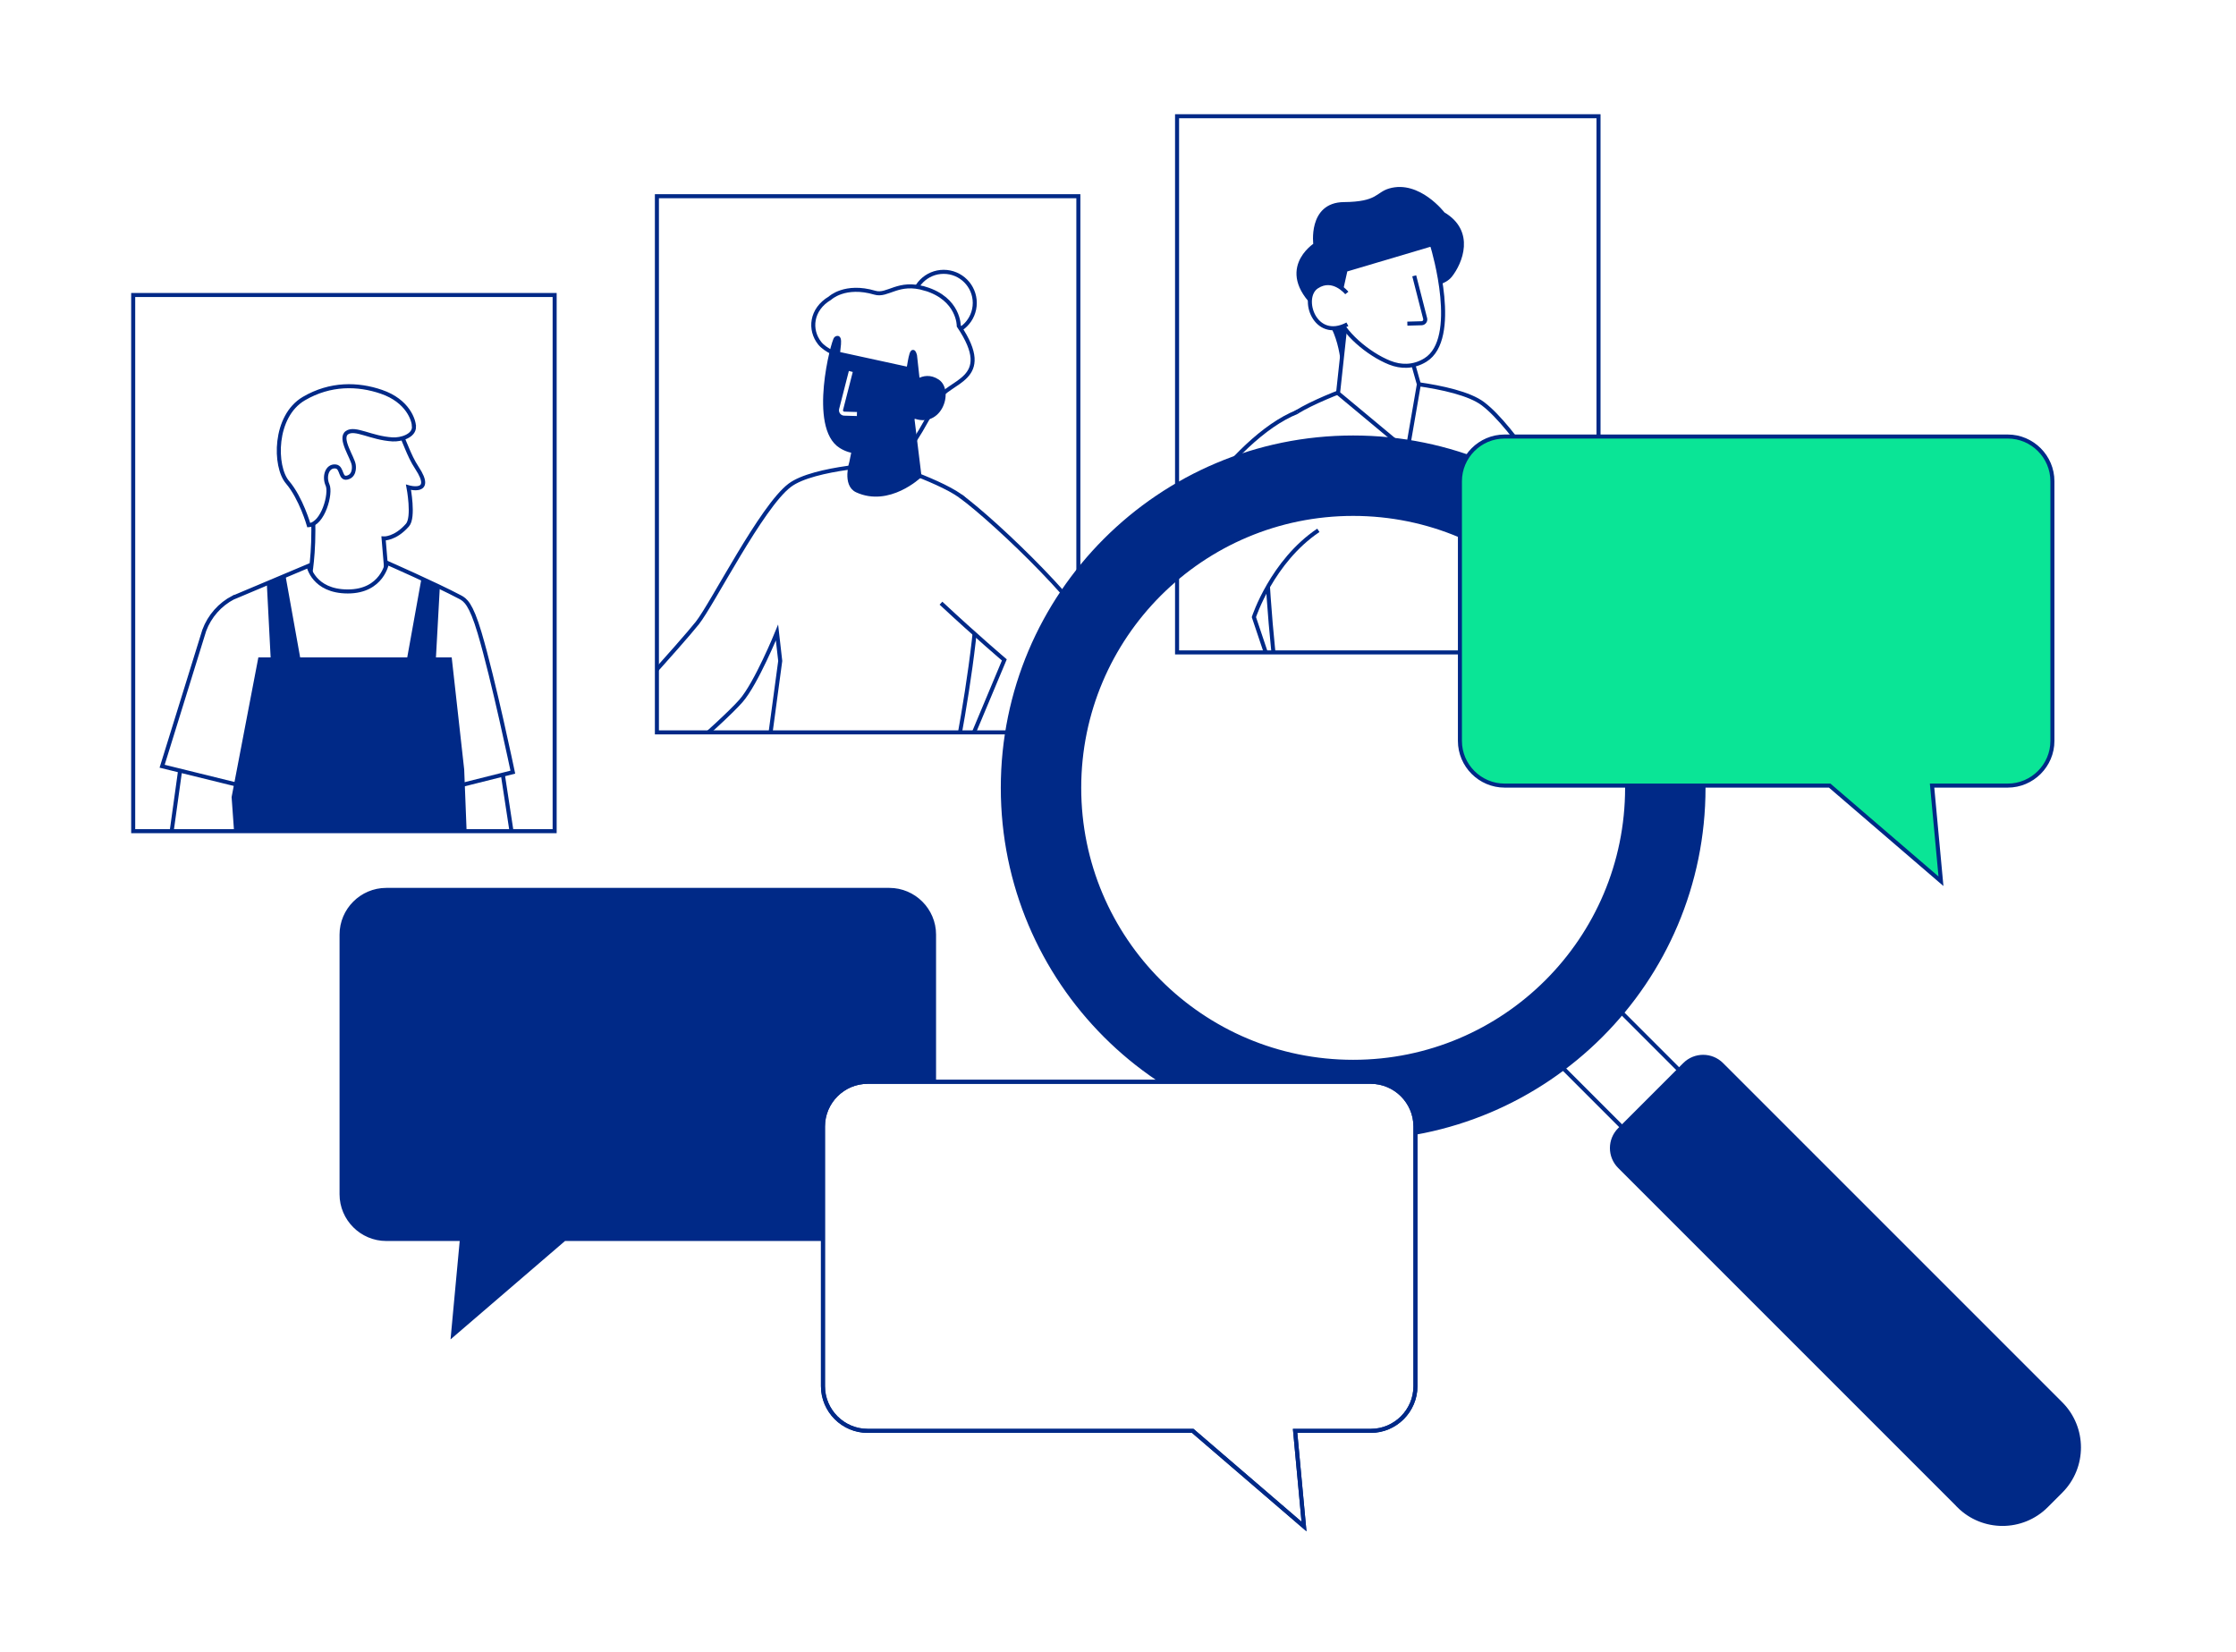 <?xml version="1.0" encoding="UTF-8"?>
<svg xmlns="http://www.w3.org/2000/svg" xmlns:xlink="http://www.w3.org/1999/xlink" id="Ebene_1" viewBox="0 0 555 410">
  <defs>
    <style>.cls-1,.cls-2{fill:none;}.cls-3,.cls-4,.cls-5{fill:#002987;}.cls-6{stroke:#002b8c;}.cls-6,.cls-7,.cls-8,.cls-9{fill:#fff;}.cls-6,.cls-9,.cls-2,.cls-10,.cls-4,.cls-5{stroke-miterlimit:10;}.cls-11{fill:#0ae596;}.cls-12{clip-path:url(#clippath-1);}.cls-13{clip-path:url(#clippath-3);}.cls-7{stroke-linejoin:round;}.cls-7,.cls-9,.cls-2,.cls-10,.cls-4{stroke:#002987;}.cls-10{fill:url(#Blätter_Fläche);}.cls-14{fill:#00e6a7;}.cls-15{clip-path:url(#clippath);}.cls-5{stroke:#fff;}</style>
    <clipPath id="clippath">
      <rect class="cls-9" x="33.06" y="73.22" width="104.61" height="133.08"></rect>
    </clipPath>
    <clipPath id="clippath-1">
      <rect class="cls-9" x="163.05" y="48.7" width="104.61" height="133.08"></rect>
    </clipPath>
    <clipPath id="clippath-3">
      <rect class="cls-9" x="292.16" y="28.85" width="104.61" height="133.08"></rect>
    </clipPath>
    <pattern id="Blätter_Fläche" x="0" y="0" width="70" height="41" patternTransform="translate(-9523.78 -6217.34) rotate(-180) scale(.22 -.22)" patternUnits="userSpaceOnUse" viewBox="0 0 70 41">
      <rect class="cls-1" width="70" height="41"></rect>
      <path class="cls-14" d="M35,37.02c-14.65,0-31.02-11.35-30-33,15.19-.72,25.31,7.12,30,16.93,4.69-9.8,14.81-17.64,30-16.93,1.02,21.65-15.35,33-30,33ZM31.79,30.81c-1.43-10.67-9.9-19.14-20.57-20.57,1.43,10.67,9.9,19.14,20.57,20.57ZM58.79,10.24c-10.67,1.43-19.14,9.9-20.57,20.57,10.67-1.43,19.14-9.9,20.57-20.57Z"></path>
    </pattern>
  </defs>
  <path class="cls-4" d="M220.74,220.88h-124.87c-6.1,0-11.09,4.99-11.09,11.09v64.46c0,6.1,4.99,11.09,11.09,11.09h18.78l-2.21,23.74,27.62-23.74h80.69c6.1,0,11.09-4.99,11.09-11.09v-64.46c0-6.1-4.99-11.09-11.09-11.09Z"></path>
  <rect class="cls-8" x="33.06" y="73.22" width="104.61" height="133.08"></rect>
  <g class="cls-15">
    <polygon class="cls-9" points="65.19 192.4 66.05 211.1 42.2 209.27 45.63 184.58 65.19 192.4"></polygon>
    <polygon class="cls-9" points="108.37 192.93 113.34 208.83 127.5 209.84 124.08 187.49 108.37 192.93"></polygon>
    <path class="cls-9" d="M77.04,142.3s1.35-7.84.41-17.63c-.94-9.79,1.76-21.63,12.27-22.14,10.51-.51,9.35,6.92,13.78,13.62,4.42,6.69-2.11,4.79-2.11,4.79,0,0,1.43,7.47-.25,9.38-3.08,3.52-5.93,3.33-5.93,3.33l.55,6.53.72,11.08-19.45-2.34v-6.61Z"></path>
    <path class="cls-9" d="M57.94,148.3l18.63-7.85s1.19,6.35,9.76,6.35c8.57,0,9.74-7.1,9.74-7.1,0,0,11.89,5.21,18.14,8.51,1.28.68,2.67,1.6,4.83,8.86,3.44,11.56,8.25,34.58,8.25,34.58l-68.38,17.16v-14.03s-18.67-4.6-18.67-4.6l10.46-33.72c1.31-3.53,3.89-6.45,7.23-8.18Z"></path>
    <path class="cls-9" d="M102.76,105.9c.05,2.32-3.25,3.28-5.32,3.16-5.38-.31-9.3-3.07-11.32-1.67-2,1.39,1.4,6.14,1.68,7.99,0,0,.44,2.38-1.31,3.06-2.21.87-1.4-2.45-3.17-2.66-2.13-.26-2.96,2.53-2.02,4.59.94,2.07-1.1,9.74-4.66,9.98,0,0-1.91-6.72-5.28-10.66-3.32-3.88-3.42-16.38,4.07-20.76,6.57-3.85,13.42-3.68,19.23-1.69,6.6,2.26,8.07,7.07,8.1,8.66Z"></path>
    <line class="cls-9" x1="58.91" y1="194.8" x2="59.41" y2="191.62"></line>
    <polygon class="cls-4" points="64.54 163.67 67.7 163.67 66.73 144.88 70.42 143.24 74.08 163.67 101.5 163.67 105.04 144.03 108.67 145.68 107.68 163.67 111.67 163.67 114.72 191.04 115.39 208.13 58.75 208.46 57.99 197.87 64.54 163.67"></polygon>
  </g>
  <rect class="cls-2" x="33.06" y="73.22" width="104.61" height="133.08"></rect>
  <rect class="cls-8" x="163.05" y="48.7" width="104.61" height="133.08"></rect>
  <g class="cls-12">
    <circle class="cls-9" cx="234.23" cy="75.19" r="7.72"></circle>
    <path class="cls-8" d="M229.63,71.66c-6.72-2.03-9.27,1.94-12.48.99-7.43-2.2-11.14,1.35-11.14,1.35-4.74,2.8-5.17,7.89-2.55,11.18,2.85,3.58,12.65,5.15,12.65,5.15l1.15.58,2.4,3.02,2.84-.04.91,2.58-2.17,2.12,2.53,14.94s2.46-1.69,8.87-14.1c2.65-5.13,14.54-4.89,5.34-18.53,0,0,.09-6.7-8.35-9.25Z"></path>
    <path class="cls-2" d="M229.63,71.66c-6.72-2.03-9.27,1.94-12.48.99-7.43-2.2-11.14,1.35-11.14,1.35-4.74,2.8-5.17,7.89-2.55,11.18,2.85,3.58,12.65,5.15,12.65,5.15l1.15.58,2.4,3.02,2.84-.04.91,2.58-2.17,2.12,2.53,14.94s2.46-1.69,8.87-14.1c2.65-5.13,14.54-4.89,5.34-18.53,0,0,.09-6.7-8.35-9.25Z"></path>
    <path class="cls-6" d="M137.06,187.68c.27.79,1.13,1.21,1.92.93l-7.09,2.44c-.79.27-1.21,1.13-.93,1.92.27.79,1.13,1.21,1.92.93l-1.66.57c-.79.27-1.21,1.13-.93,1.92.27.79,1.13,1.21,1.92.93l1.66-.57c-.79.27-1.21,1.13-.93,1.92.27.79,1.13,1.21,1.92.93l2.34-.81h0c-.75.3-1.15,1.13-.88,1.9s1.09,1.17,1.86.94h0s14.58-5.01,14.58-5.01c3.93-1.35,6.03-5.64,4.67-9.58-1.35-3.93-5.64-6.03-9.58-4.67l-9.83,3.38c-.79.27-1.21,1.13-.93,1.92Z"></path>
    <line class="cls-6" x1="137.17" y1="198.81" x2="144.63" y2="196.24"></line>
    <line class="cls-6" x1="133.85" y1="196.75" x2="143.37" y2="193.47"></line>
    <line class="cls-6" x1="132.86" y1="193.9" x2="142.4" y2="190.62"></line>
    <line class="cls-6" x1="138.97" y1="188.61" x2="143.1" y2="187.19"></line>
    <path class="cls-6" d="M235.22,197.37s13.48-60.75,4.88-72.67c-2.93-4.06-19.84-9.53-19.84-9.53,0,0-18.31.79-24.25,5.29-7.02,5.31-19.13,29.36-22.92,34.17-3.79,4.81-23.86,26.92-23.86,26.92l9.1,15.57s20.6-17.46,25.6-23.17c3.77-4.3,8.93-16.95,8.93-16.95l.8,7.05-4.07,30.19c5.13.49,25.94,1.58,25.94,1.58l19.68,1.56Z"></path>
    <path class="cls-6" d="M241.35,214.89c.75-.37,1.05-1.27.69-2.02l3.31,6.73c.37.75,1.27,1.05,2.02.69.75-.37,1.05-1.27.69-2.02l.78,1.58c.37.75,1.27,1.05,2.02.69s1.05-1.27.69-2.02l-.78-1.58c.37.75,1.27,1.05,2.02.69.75-.37,1.05-1.27.69-2.02l-1.09-2.22h.01c.38.7,1.25.99,1.98.63.73-.36,1.03-1.22.7-1.96h.01s-6.81-13.84-6.81-13.84c-1.84-3.73-6.36-5.27-10.09-3.43-3.73,1.84-5.27,6.36-3.43,10.09l4.59,9.33c.37.75,1.27,1.05,2.02.69Z"></path>
    <line class="cls-6" x1="252.37" y1="213.37" x2="248.89" y2="206.3"></line>
    <line class="cls-6" x1="250.75" y1="216.93" x2="246.89" y2="209.1"></line>
    <line class="cls-6" x1="248.05" y1="218.26" x2="244.19" y2="210.43"></line>
    <line class="cls-6" x1="242.03" y1="212.87" x2="240.1" y2="208.95"></line>
    <path class="cls-9" d="M238.41,123.13c9.03,6.59,33.61,30.32,33.9,36.8.29,6.48-22.01,41.19-22.01,41.19l-15.08-3.75,14.07-33.58s-6.69-5.66-15.73-14.08"></path>
    <path class="cls-4" d="M226.38,103.16l1.84,15s-7.59,7.22-15.51,3.58c-3.17-1.46-1.39-7.06-1.39-7.06l1.89-9.27,13.18-2.23Z"></path>
    <path class="cls-4" d="M212.87,112.07c-1.45-.05-2.86-.48-4.16-1.29-7.59-4.71-1.91-26.25-1.22-26.76,1.51-1.12.3,3.69.59,3.78l17.36,3.78c.23.07.77-6.56,1.67-3.38l1.32,11.99s-.27.42-.28.47c-1.05,3.93-6.8,8.83-11.56,10.71-1.26.5-2.51.73-3.73.69Z"></path>
    <path class="cls-4" d="M226.07,96s3.02-3.79,6.65-1.38c3.62,2.41.45,12.1-6.78,8.29"></path>
    <path class="cls-5" d="M211.18,92.2l-2.41,9.43c-.13.52.25,1.03.78,1.04l3.15.09"></path>
    <path class="cls-6" d="M143.58,183.84l-5.59,1.92c-.79.27-1.21,1.13-.93,1.92s1.13,1.21,1.92.93l4.75-1.42"></path>
  </g>
  <rect class="cls-2" x="163.05" y="48.7" width="104.61" height="133.08"></rect>
  <rect class="cls-8" x="292.16" y="28.85" width="104.61" height="133.08"></rect>
  <g class="cls-13">
    <path class="cls-7" d="M329.37,328.61c1.86,1.32,9.72,4.6,16.76,8.48,5.06,2.79,3.11,10.46-2.66,10.46h-32.1c-.99,0-1.76-.84-1.68-1.82l1.26-15.87c.07-.88.8-1.56,1.68-1.56h15.73c.36,0,.72.1,1.02.31Z"></path>
    <path class="cls-7" d="M394.52,328.61c1.86,1.32,9.72,4.6,16.76,8.48,5.06,2.79,3.11,10.46-2.66,10.46h-32.1c-.99,0-1.76-.84-1.68-1.82l1.26-15.87c.07-.88.8-1.56,1.68-1.56h15.73c.36,0,.72.1,1.02.31Z"></path>
    <line class="cls-7" x1="349.06" y1="343.38" x2="310.21" y2="343.38"></line>
    <path class="cls-9" d="M316.2,203.44c1.33-12.5,4.73-42.59,4.73-42.59l16.81-4.2,3.74-29.93s7.89,1.05,16.71-.99c8.82-2.04,14.51-6.31,14.51-6.31l2.57,71.85,24.35,137.03-27.35,3.92-22.75-90.38v-.35s-11.95,86.07-11.95,86.07l-31.64,4.66s9.77-124,10.27-128.77Z"></path>
    <path class="cls-3" d="M342.19,96.2l-1.53-16.88.88-2.49,2.75.04,2.32-2.93.05-2.49s10.55.4,13.3-3.06c2.54-3.19,5.76-10.88-1.77-15.29,0,0-6.08-7.96-13.28-5.83-3.11.92-2.85,3.32-11.33,3.39-8.53.07-7.09,10.11-7.09,10.11,0,0-10.28,6.49,1.36,16.35,5.44,4.6,5.61,14.99,5.61,14.99"></path>
    <path class="cls-2" d="M342.19,96.2l-1.53-16.88.88-2.49,2.75.04,2.32-2.93.05-2.49s10.55.4,13.3-3.06c2.54-3.19,5.76-10.88-1.77-15.29,0,0-6.08-7.96-13.28-5.83-3.11.92-2.85,3.32-11.33,3.39-8.53.07-7.09,10.11-7.09,10.11,0,0-10.28,6.49,1.36,16.35,5.44,4.6,5.61,14.99,5.61,14.99"></path>
    <path class="cls-9" d="M318.52,181.52s-9.66-63.13,0-76.53c3.29-4.57,22.3-10.72,22.3-10.72,0,0,20.58.89,27.26,5.94,7.89,5.97,18.68,24.44,22.94,29.85,4.26,5.41,12.72,12.59,12.72,12.59l-3.16,18.88s-11.2,6.08-22.08-5.86c-4.33-4.76-6.89-14.4-6.89-14.4l3.64,9.47-.29,31.78c-2.73,5.28-29.95,3.08-29.95,3.08l-26.49-4.09Z"></path>
    <line class="cls-7" x1="405.89" y1="334.18" x2="401.62" y2="338.11"></line>
    <line class="cls-7" x1="414.21" y1="343.38" x2="375.36" y2="343.38"></line>
    <line class="cls-7" x1="402.71" y1="332.21" x2="398.44" y2="336.15"></line>
    <line class="cls-7" x1="340.74" y1="334.18" x2="336.47" y2="338.11"></line>
    <line class="cls-7" x1="337.56" y1="332.21" x2="333.29" y2="336.15"></line>
    <line class="cls-2" x1="349.2" y1="244.95" x2="352.44" y2="206.51"></line>
    <path class="cls-9" d="M327.26,204.05c-.87.35-1.85-.07-2.2-.94l3.13,7.82c.35.87-.07,1.85-.94,2.2-.87.35-1.85-.07-2.2-.94l.74,1.84c.35.87-.07,1.85-.94,2.2-.87.35-1.85-.07-2.2-.94l-.74-1.84c.35.87-.07,1.85-.94,2.2-.87.35-1.85-.07-2.2-.94l-1.03-2.58h-.01c.3.86-.11,1.8-.95,2.14s-1.8-.06-2.17-.89h-.01s-6.44-16.08-6.44-16.08c-1.74-4.34.37-9.27,4.71-11.01,4.34-1.74,9.27.37,11.01,4.71l4.34,10.85c.35.87-.07,1.85-.94,2.2Z"></path>
    <line class="cls-9" x1="317.71" y1="212.13" x2="314.41" y2="203.91"></line>
    <line class="cls-9" x1="321.9" y1="213.45" x2="318.25" y2="204.34"></line>
    <line class="cls-9" x1="325.04" y1="212.19" x2="321.39" y2="203.08"></line>
    <line class="cls-9" x1="325.05" y1="203.11" x2="323.23" y2="198.55"></line>
    <path class="cls-9" d="M322,102.24c-16.71,6.64-34.18,35.43-35.64,42.57-1.46,7.14,21.06,50.31,21.06,50.31l17.4-1.49-13.59-40.46s4.48-13.79,16-21.54"></path>
    <polygon class="cls-9" points="333.94 80.77 332.12 97.6 349.32 111.92 352.18 95.38 348.76 83.28 333.94 80.77"></polygon>
    <path class="cls-9" d="M349.13,90.79c1.63-.05,3.21-.53,4.68-1.44,8.53-5.29,2.04-27.21,1.76-28.14-.1-.33-.44-.51-.77-.41l-20.48,6.08c-.26.08-.44.32-.44.59l-2.23,9.98c0,.06.3.47.31.53,1.18,4.42,7.64,9.92,12.99,12.04,1.41.56,2.82.82,4.19.77Z"></path>
    <path class="cls-9" d="M334.29,72.72s-3.4-4.26-7.47-1.55c-4.07,2.71-.51,13.6,7.62,9.32"></path>
    <path class="cls-2" d="M351.03,68.46l2.71,10.6c.15.58-.28,1.15-.88,1.17l-3.54.1"></path>
  </g>
  <rect class="cls-2" x="292.16" y="28.85" width="104.61" height="133.08"></rect>
  <rect class="cls-8" x="389.65" y="247.91" width="20.03" height="29.5" transform="translate(-68.66 359.54) rotate(-45)"></rect>
  <path class="cls-3" d="M396.32,245.85l20.15,20.15-13.46,13.46-20.15-20.15,13.46-13.46M396.32,244.44l-14.87,14.87,21.56,21.56,14.87-14.87-21.56-21.56h0Z"></path>
  <path class="cls-4" d="M404.81,304.19h119.07c3.58,0,6.48,2.91,6.48,6.48v22.86c0,3.58-2.91,6.48-6.48,6.48h-119.07c-8.48,0-15.37-6.89-15.37-15.37v-5.1c0-8.48,6.89-15.37,15.37-15.37Z" transform="translate(557.34 875.07) rotate(-135)"></path>
  <path class="cls-4" d="M248.91,195.55c0,48.03,38.93,86.96,86.96,86.96,48.03,0,86.96-38.93,86.96-86.96s-38.93-86.96-86.96-86.96c-48.03,0-86.96,38.93-86.96,86.96ZM267.87,195.55c0-37.55,30.44-68,68-68,37.55,0,68,30.44,68,68,0,37.55-30.44,68-68,68s-68-30.44-68-68Z"></path>
  <path class="cls-11" d="M373.47,108.35h124.87c6.1,0,11.09,4.99,11.09,11.09v64.46c0,6.1-4.99,11.09-11.09,11.09h-18.78s2.21,23.74,2.21,23.74l-27.62-23.74h-80.69c-6.1,0-11.09-4.99-11.09-11.09v-64.46c0-6.1,4.99-11.09,11.09-11.09Z"></path>
  <path class="cls-2" d="M373.47,108.35h124.87c6.1,0,11.09,4.99,11.09,11.09v64.46c0,6.1-4.99,11.09-11.09,11.09h-18.78s2.21,23.74,2.21,23.74l-27.62-23.74h-80.69c-6.1,0-11.09-4.99-11.09-11.09v-64.46c0-6.1,4.99-11.09,11.09-11.09Z"></path>
  <path class="cls-9" d="M215.37,268.51h124.87c6.1,0,11.09,4.99,11.09,11.09v64.46c0,6.1-4.99,11.09-11.09,11.09h-18.78s2.21,23.74,2.21,23.74l-27.62-23.74h-80.69c-6.1,0-11.09-4.99-11.09-11.09v-64.46c0-6.1,4.99-11.09,11.09-11.09Z"></path>
  <path class="cls-10" d="M215.37,268.51h124.87c6.1,0,11.09,4.99,11.09,11.09v64.46c0,6.1-4.99,11.09-11.09,11.09h-18.78s2.21,23.74,2.21,23.74l-27.62-23.74h-80.69c-6.1,0-11.09-4.99-11.09-11.09v-64.46c0-6.1,4.99-11.09,11.09-11.09Z"></path>
</svg>
